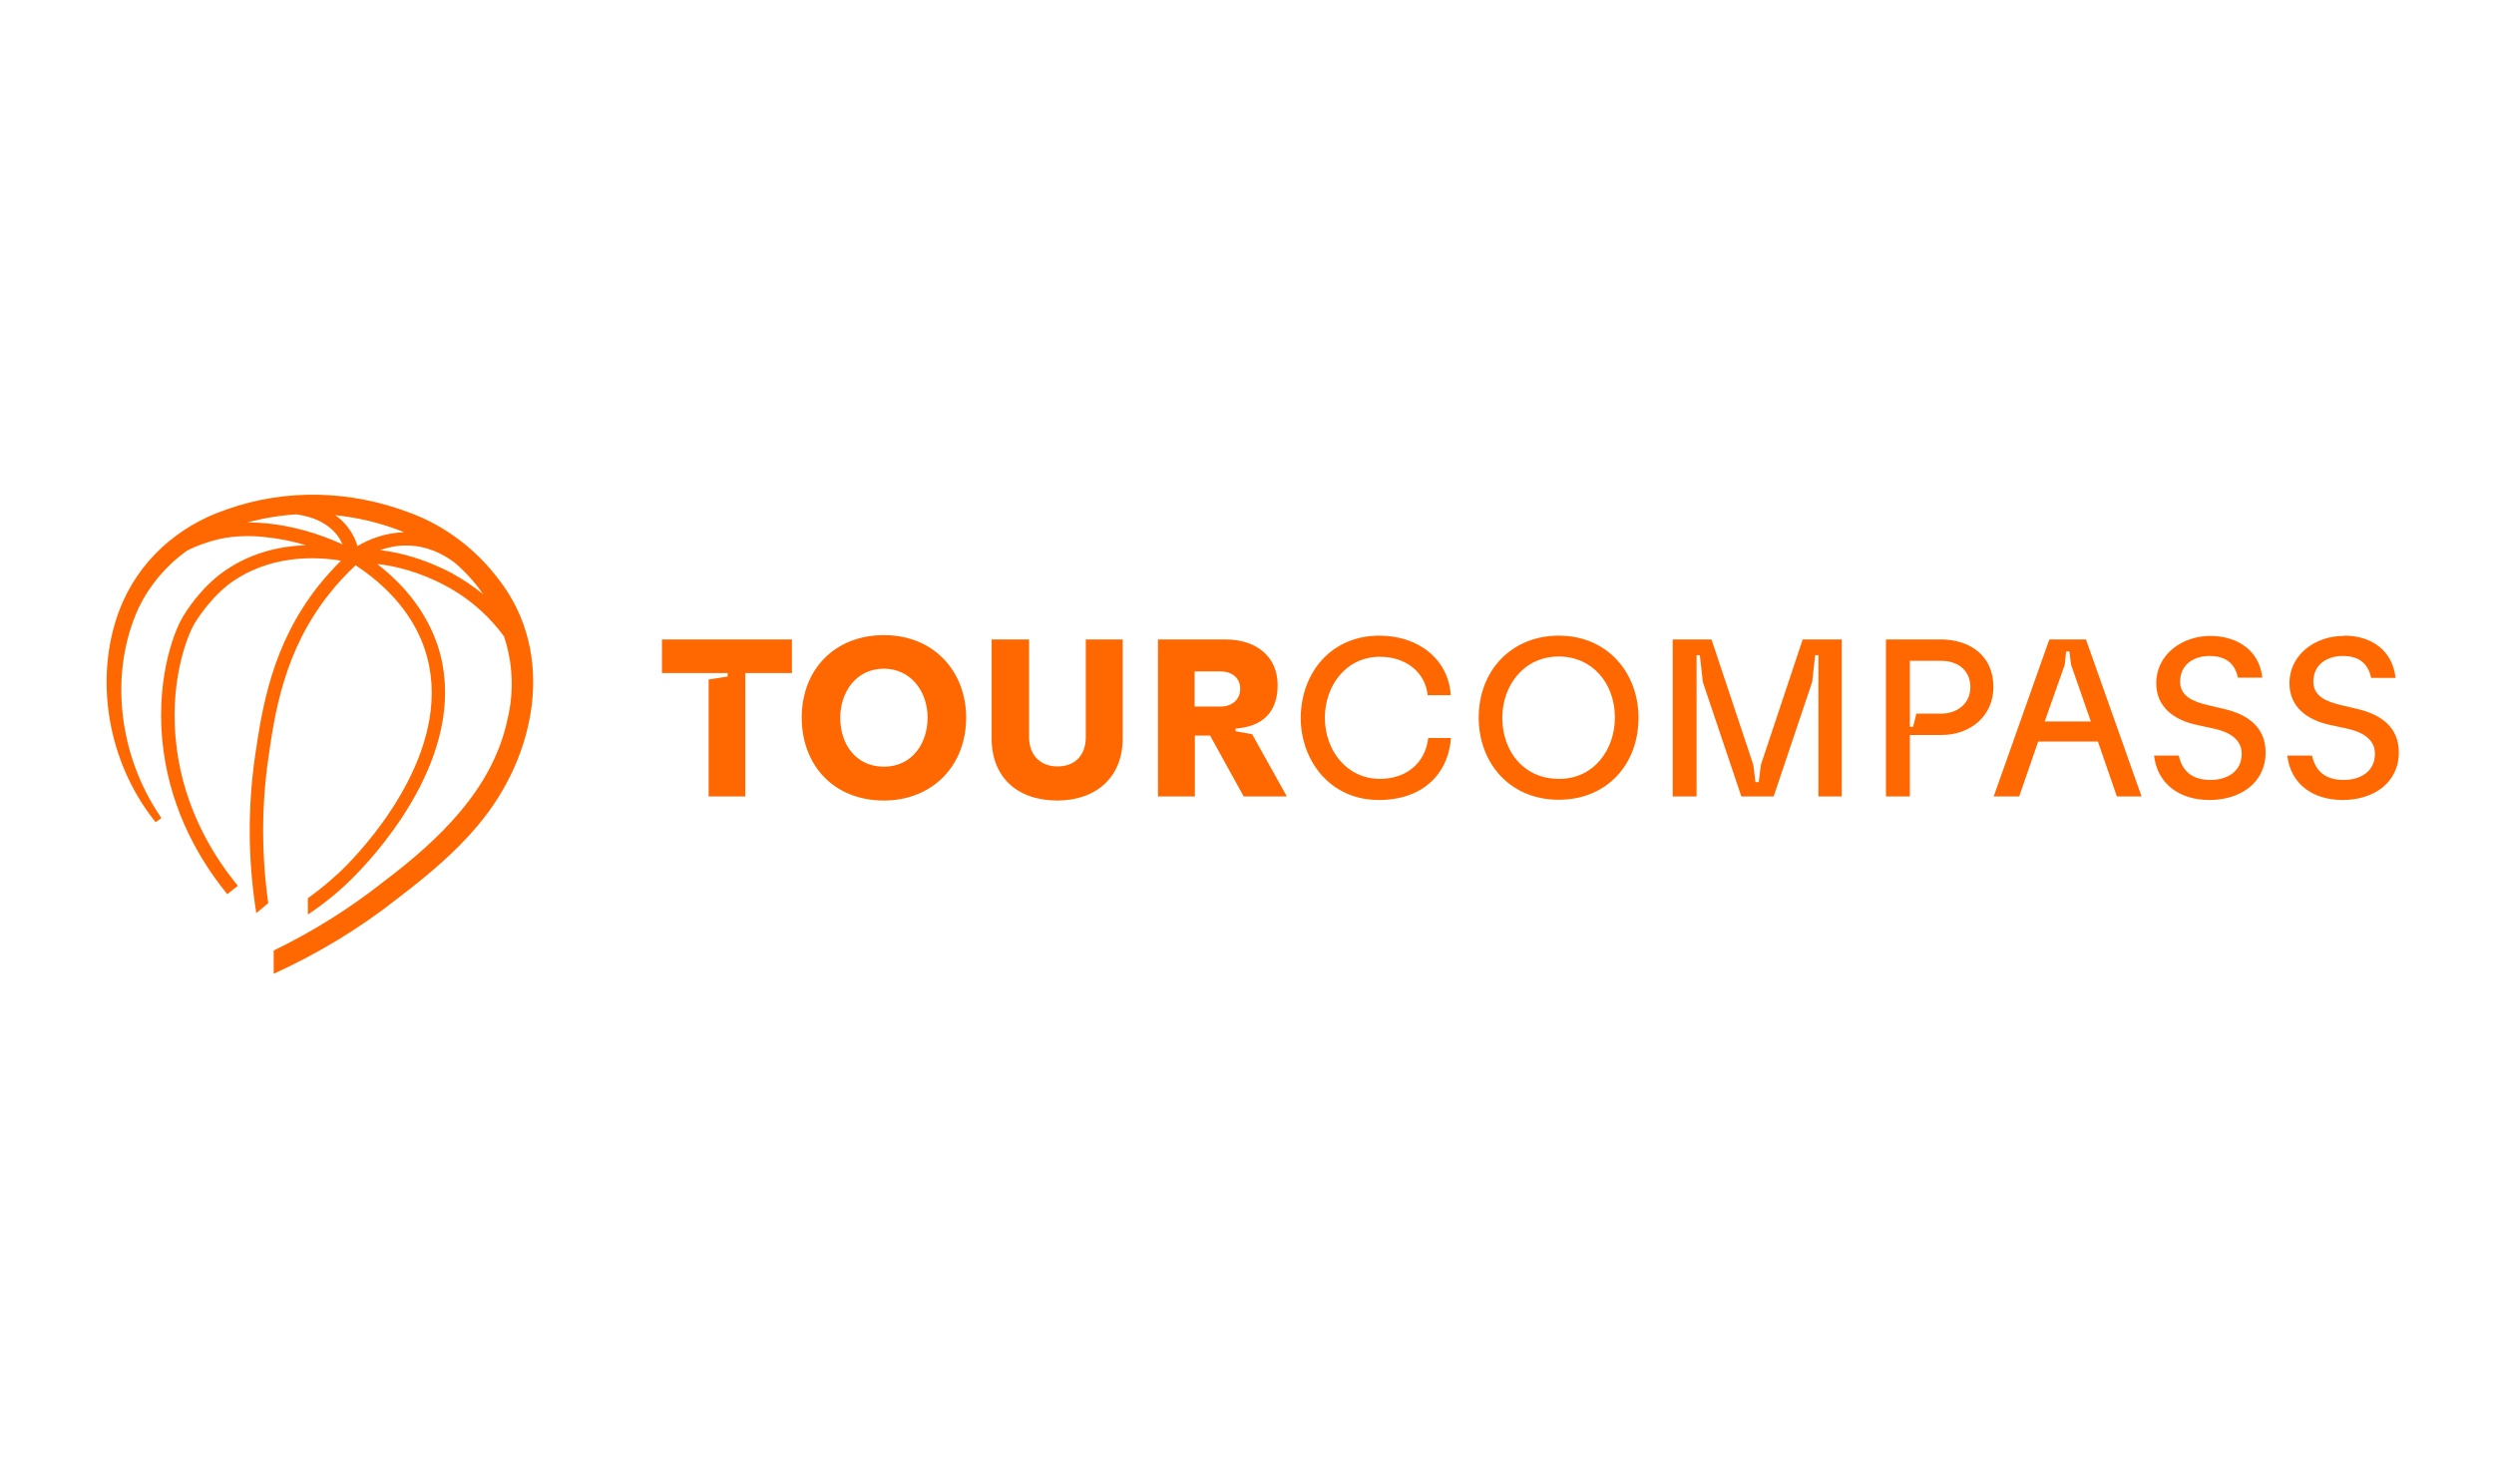 <?xml version="1.0" encoding="UTF-8"?> <svg xmlns="http://www.w3.org/2000/svg" width="168" height="100" viewBox="0 0 168 100" fill="none"><path d="M87.618 48.358C87.654 45.258 89.719 42.831 92.918 42.831C95.568 42.831 97.579 44.437 97.725 46.844H96.172C96.007 45.294 94.709 44.254 92.955 44.254C90.615 44.254 89.244 46.279 89.244 48.358C89.244 50.547 90.707 52.481 92.955 52.481C94.691 52.481 96.007 51.46 96.208 49.727H97.743C97.542 52.226 95.769 53.904 92.882 53.904C89.555 53.904 87.618 51.204 87.618 48.358ZM99.608 48.358C99.608 45.184 101.819 42.831 105 42.831C108.326 42.831 110.373 45.385 110.373 48.358C110.373 51.551 108.198 53.886 105.018 53.886C101.692 53.904 99.608 51.387 99.608 48.358ZM108.783 48.358C108.783 46.042 107.266 44.236 105 44.236C102.624 44.236 101.198 46.224 101.198 48.358C101.198 50.639 102.66 52.481 105 52.481C107.394 52.499 108.783 50.474 108.783 48.358ZM112.677 53.667V43.087H115.29L118.105 51.532L118.251 52.7H118.471L118.617 51.532L121.432 43.087H124.064V53.667H122.492V44.145H122.272L122.071 45.951L119.476 53.667H117.301L114.705 45.951L114.504 44.145H114.285V53.667H112.677ZM142.597 53.667L141.318 49.964H137.297L136.017 53.667H134.299L138.046 43.087H140.514L144.261 53.667H142.597ZM137.735 48.614H140.843L139.508 44.783L139.399 43.889H139.179L139.088 44.783L137.735 48.614ZM54.005 48.358C54.005 45.075 56.271 42.795 59.543 42.795C62.942 42.795 65.081 45.276 65.081 48.358C65.081 51.624 62.778 53.94 59.543 53.94C56.106 53.94 54.005 51.496 54.005 48.358ZM62.486 48.358C62.486 46.571 61.334 45.057 59.543 45.057C57.624 45.057 56.6 46.699 56.6 48.358C56.6 50.183 57.678 51.66 59.543 51.66C61.48 51.66 62.486 50.037 62.486 48.358ZM66.817 43.087H69.321V49.672C69.321 50.876 70.071 51.642 71.241 51.642C72.41 51.642 73.141 50.894 73.141 49.672V43.087H75.627V49.763C75.627 52.353 73.854 53.94 71.222 53.94C68.535 53.94 66.799 52.372 66.799 49.763V43.087H66.817ZM83.779 53.667L81.513 49.562H80.489V53.667H78.003V43.087H82.555C84.565 43.087 86.064 44.181 86.064 46.17C86.064 47.921 85.114 48.961 83.231 49.088V49.271L84.346 49.471L86.685 53.667H83.779ZM80.471 45.239V47.611H82.207C82.975 47.611 83.542 47.155 83.542 46.407C83.542 45.622 82.92 45.239 82.207 45.239H80.471ZM44.591 43.087V45.349H49.015V45.586L47.735 45.786V53.667H50.203V45.349H53.346V43.087H44.591ZM130.772 43.087H127.043V53.667H128.651V49.526H130.772C132.764 49.526 134.281 48.213 134.281 46.297C134.281 44.163 132.691 43.105 130.772 43.087ZM130.772 48.085H129.09L128.871 48.979H128.651V44.528H130.772C131.923 44.528 132.727 45.203 132.727 46.297C132.727 47.447 131.795 48.085 130.772 48.085ZM148.885 42.85C147.002 42.85 145.248 44.09 145.248 46.042C145.248 47.684 146.509 48.541 148.008 48.851L149.177 49.106C150.073 49.307 151.005 49.763 151.005 50.785C151.005 52.025 149.982 52.554 148.903 52.554C147.752 52.554 147.021 52.043 146.765 50.912H145.101C145.321 52.809 146.801 53.904 148.83 53.904C150.914 53.904 152.614 52.755 152.614 50.693C152.614 48.997 151.407 48.14 149.835 47.775L148.684 47.501C147.752 47.282 146.856 46.917 146.856 45.932C146.856 44.728 147.843 44.2 148.83 44.2C149.835 44.2 150.53 44.619 150.749 45.659H152.394C152.193 43.835 150.731 42.85 148.885 42.85C148.903 42.85 148.885 42.85 148.885 42.85ZM157.859 42.85C155.977 42.85 154.222 44.09 154.222 46.042C154.222 47.684 155.483 48.541 156.982 48.851L158.152 49.106C159.047 49.307 159.98 49.763 159.98 50.785C159.98 52.025 158.956 52.554 157.878 52.554C156.726 52.554 155.995 52.043 155.739 50.912H154.076C154.295 52.809 155.776 53.904 157.805 53.904C159.888 53.904 161.588 52.755 161.588 50.693C161.588 48.997 160.382 48.14 158.81 47.775L157.658 47.501C156.726 47.282 155.831 46.917 155.831 45.932C155.831 44.728 156.818 44.2 157.805 44.2C158.81 44.2 159.504 44.619 159.724 45.677H161.369C161.168 43.816 159.724 42.831 157.933 42.831L157.859 42.85Z" fill="#FF6700"></path><path d="M33.606 39.055C32.071 37.012 29.969 35.407 27.556 34.532C23.608 33.036 19.24 32.908 15.255 34.331C11.966 35.444 9.315 37.815 8.054 41.08C6.281 45.75 7.286 51.314 10.339 55.217L10.485 55.4L10.869 55.126L10.741 54.925C8.036 50.894 7.305 45.422 9.333 40.971C10.083 39.42 11.198 38.107 12.569 37.122C13.263 36.757 14.013 36.502 14.78 36.319C15.932 36.064 17.102 36.1 17.869 36.191C18.783 36.283 19.715 36.465 20.611 36.739C18.856 36.794 16.699 37.249 14.78 38.727C14.762 38.745 14.396 39.019 13.921 39.493C13.885 39.53 13.007 40.405 12.331 41.536C11.618 42.722 10.412 46.151 11.015 50.602C11.582 54.798 13.519 57.972 15.036 59.905L15.31 60.252L16.023 59.687L15.749 59.34C14.287 57.498 12.441 54.469 11.911 50.475C11.326 46.115 12.587 42.868 13.117 41.992C13.738 40.971 14.561 40.132 14.579 40.113C15.018 39.676 15.347 39.42 15.347 39.42C18.089 37.322 21.342 37.505 22.969 37.779C22.457 38.289 21.963 38.837 21.506 39.402C18.271 43.452 17.65 47.793 17.175 50.985C16.681 54.451 16.699 57.99 17.266 61.529L18.07 60.854C17.613 57.589 17.613 54.324 18.07 51.131C18.509 48.048 19.13 43.835 22.201 39.986C22.731 39.311 23.334 38.672 23.956 38.089C26.844 39.986 28.087 42.175 28.598 43.707C30.755 50.055 25.125 56.494 23.353 58.3C22.548 59.121 21.671 59.851 20.739 60.526V61.62C21.927 60.836 23.024 59.924 23.992 58.92C25.857 57.005 31.76 50.256 29.457 43.415C28.946 41.938 27.849 39.876 25.4 37.997C26.533 38.125 28.196 38.49 30.024 39.475C31.87 40.46 33.131 41.755 33.954 42.886C34.539 44.656 34.648 46.589 34.173 48.523C33.168 53.193 29.549 56.604 25.857 59.395C23.554 61.219 21.068 62.769 18.436 64.046V65.615C21.397 64.265 24.212 62.569 26.752 60.562C28.69 59.084 30.645 57.479 32.217 55.582C36.111 50.967 37.481 44.054 33.606 39.055ZM17.961 35.261C17.595 35.225 17.156 35.206 16.663 35.206C17.723 34.915 18.838 34.732 19.953 34.659C21.123 34.805 22.11 35.279 22.713 36.064C22.859 36.246 22.969 36.465 23.078 36.684C21.415 35.918 19.697 35.444 17.961 35.261ZM24.084 36.794C23.938 36.319 23.718 35.9 23.426 35.517C23.188 35.206 22.914 34.951 22.585 34.714C24.175 34.878 25.747 35.261 27.227 35.863C25.93 35.9 24.851 36.337 24.084 36.794ZM30.463 38.636C28.544 37.614 26.825 37.213 25.601 37.067C26.131 36.885 26.752 36.739 27.429 36.757C28.781 36.775 29.841 37.322 30.645 37.925C31.377 38.563 32.016 39.256 32.546 40.041C31.943 39.548 31.249 39.074 30.463 38.636Z" fill="#FF6700"></path></svg> 